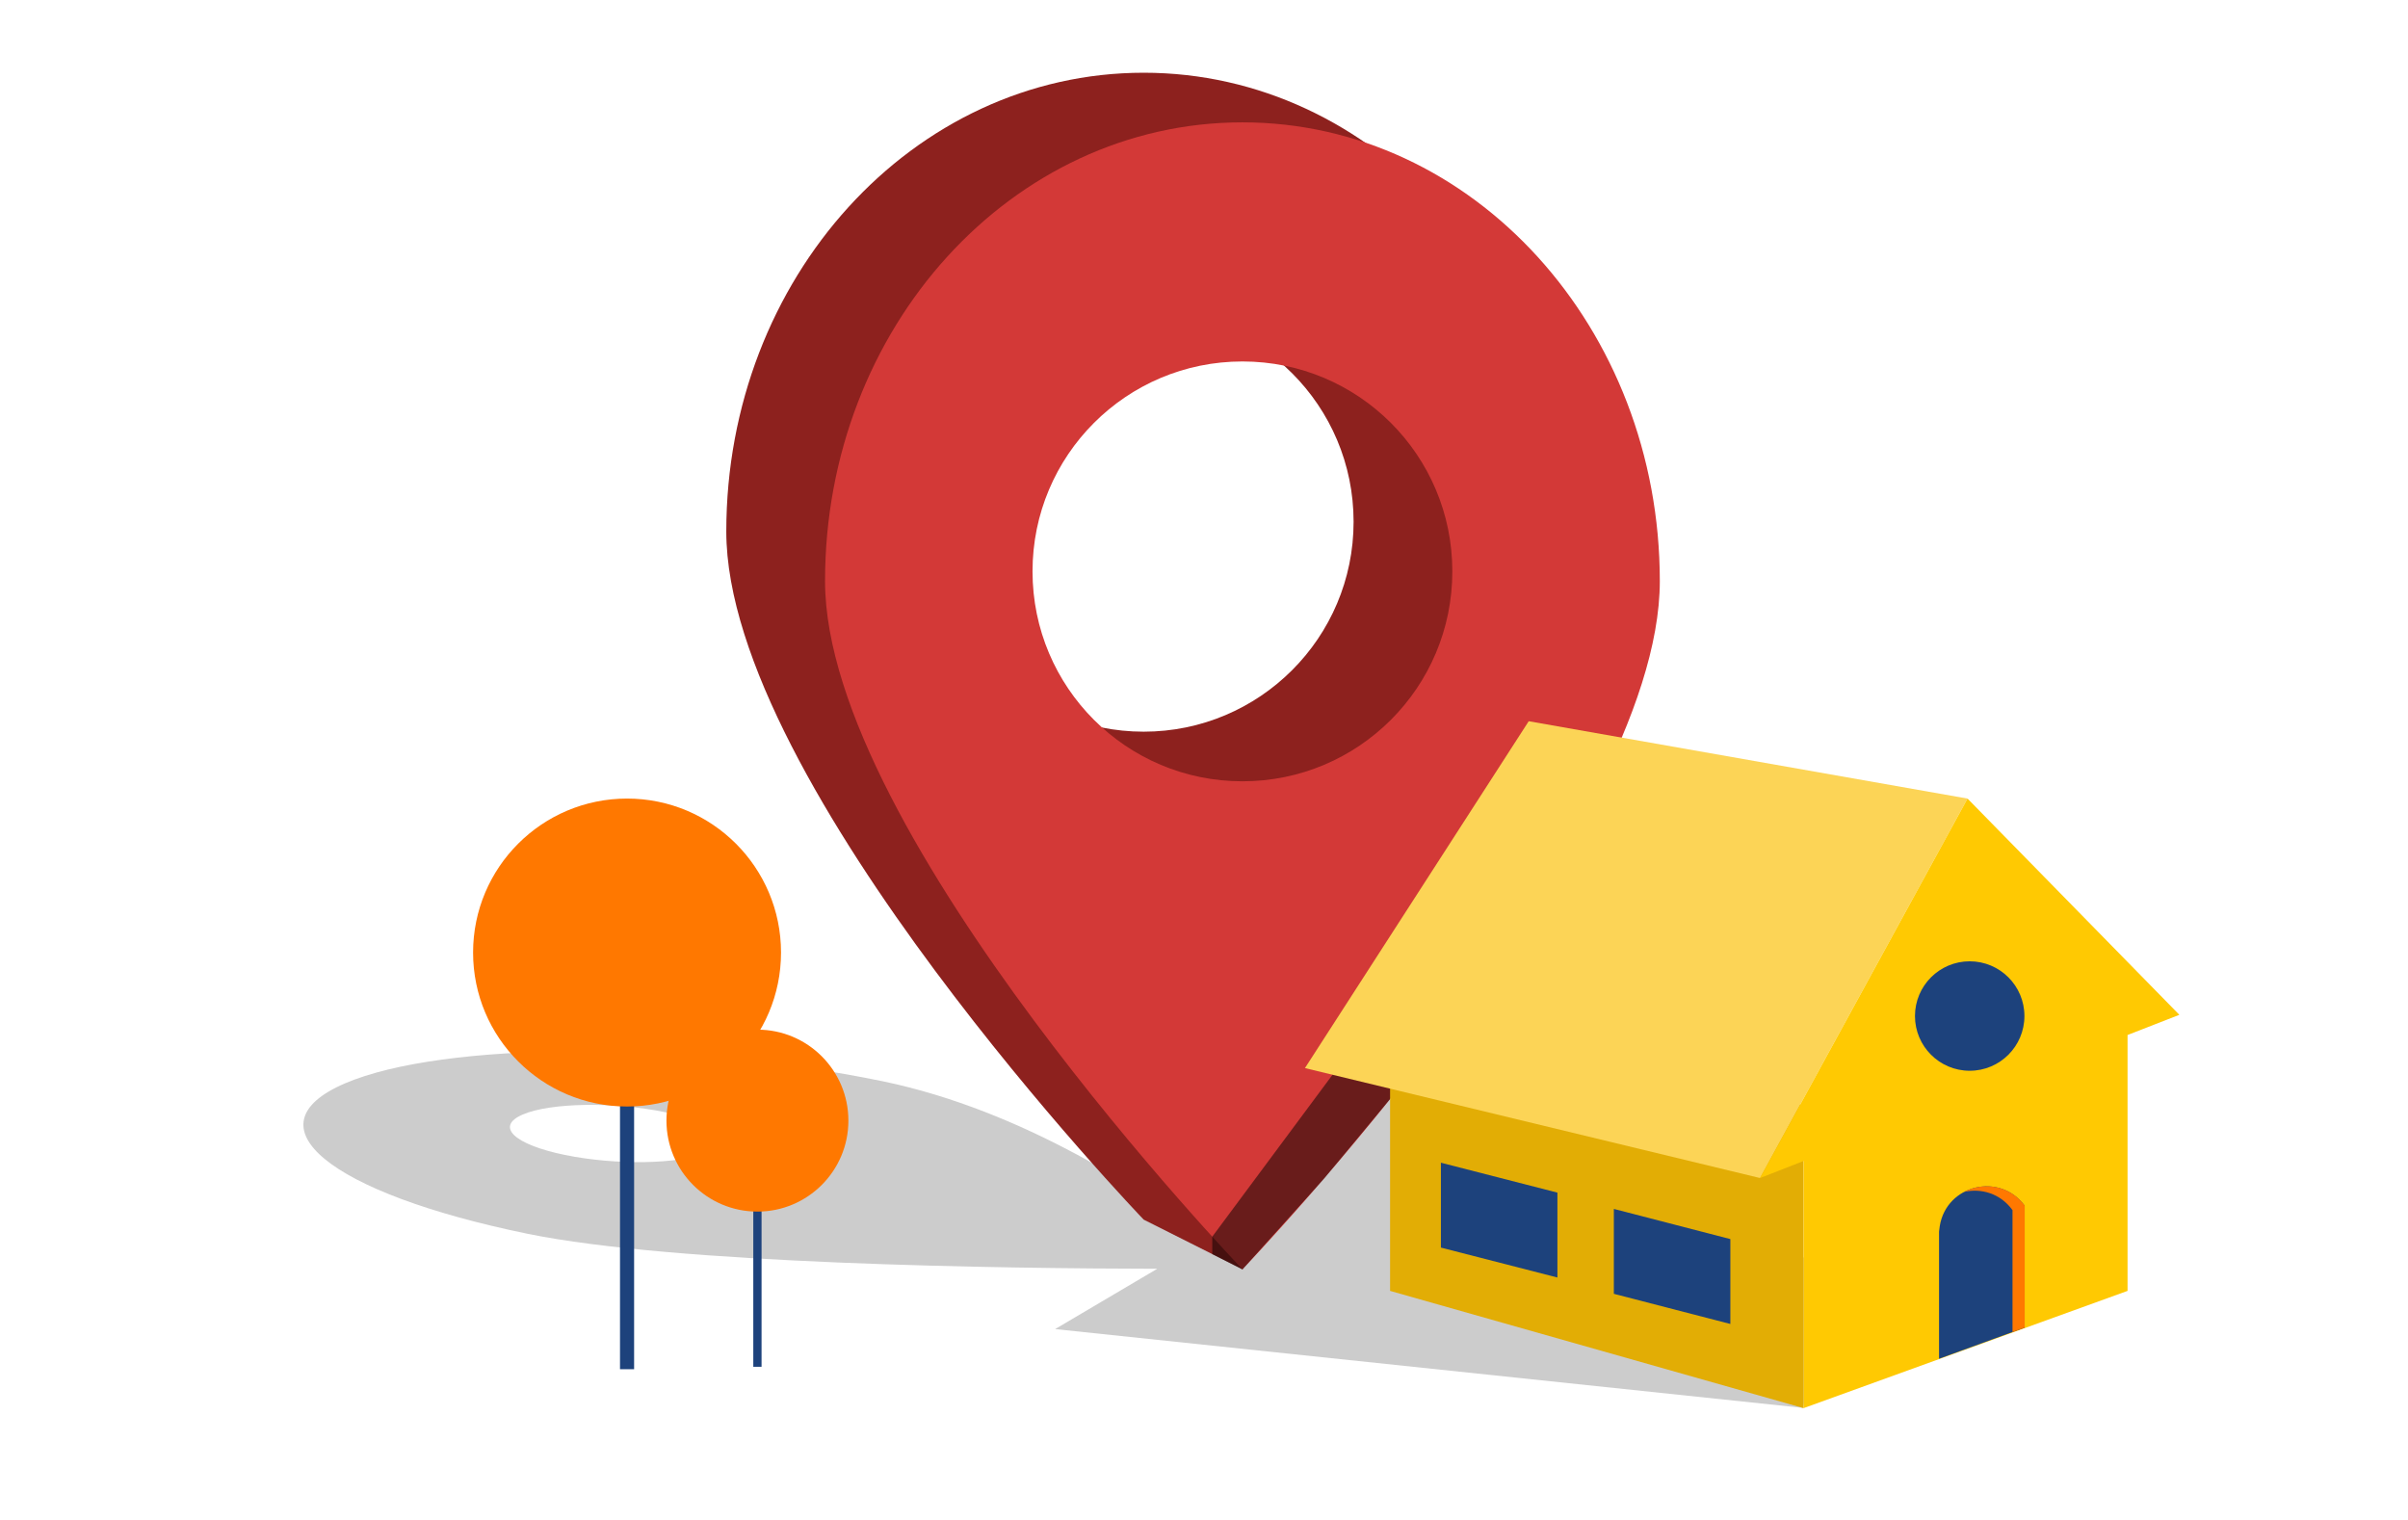 <svg xmlns="http://www.w3.org/2000/svg" viewBox="0 0 990 625" xmlns:v="https://vecta.io/nano"><path d="M672.4 484.5l-52.9-97.2L616 333 498.4 508.4l-1.7 1c-24.3-18.5-75.4-52.8-133.9-64.9-81.7-16.8-180.7-16.4-221 .9s-6.8 45 75 61.8c60.9 12.5 194.7 14.3 259 14.4l-42 24.8 307.5 32.4 10.5-57-79.4-37.3zm-381.8-10.7c-11.3 4.9-37.5 5.3-58.4 1s-28.7-11.7-17.3-16.6c11.3-4.9 37.5-5.3 58.4-1 20.9 4.2 28.6 11.7 17.3 16.6z" opacity=".2"/><path d="M470.2 29.9c-94.8 0-171.6 84.4-171.6 188.6s171.6 282.9 171.6 282.9l40.6 20.4s130.9-246.1 130.9-303.3c.1-104.2-76.8-188.6-171.5-188.6zm0 270.9c-47.7 0-86.3-38.6-86.3-86.3s38.6-86.3 86.3-86.3 86.3 38.6 86.3 86.3-38.7 86.3-86.3 86.3z" fill="#8d211e"/><path d="M510.8 50.3c-94.8 0-171.6 84.4-171.6 188.6s171.6 282.9 171.6 282.9S682.4 343 682.4 238.9 605.6 50.3 510.8 50.3zm0 270.9c-47.7 0-86.3-38.6-86.3-86.3s38.6-86.3 86.3-86.3 86.3 38.6 86.3 86.3-38.6 86.3-86.3 86.3z" fill="#d33937"/><path d="M549.8 439.2l-51.4 69.2v7.2l12.4 6.3 33.6-37.4 28.3-34.1 24.4-28-27.4-15.9z" opacity=".5"/><path d="M254.9 427.3h5.8v135.6h-5.8z" fill="#1d427c"/><circle cx="257.8" cy="391.6" r="63.3" fill="#ff7800"/><path d="M309.7 481.8h3.4v80.1h-3.4z" fill="#1d427c"/><circle cx="311.4" cy="460.7" r="37.4" fill="#ff7800"/><path d="M741.5 578.9l-170-48.2V406.3l170 48.2z" fill="#e2ad05"/><path d="M723.6 484.3l85.3-156-180.4-31.8-92 142.6z" fill="#fcd456"/><path d="M896 417.2l-87.1-88.9-85.3 156 17.9-7v101.6l133.2-48.2V425.5z" fill="#ffc902"/><g fill="#1d427c"><path d="M797.2 506.3v52.3l35.2-12.8v-50.1h0c-10.2-13.9-32.1-8.7-34.9 8.3l-.3 2.3z"/><circle cx="809.8" cy="417.7" r="22.5"/><path d="M640.3 525.2l-47.9-12.3V478l47.9 12.3zm71.1 19.1l-47.9-12.4V497l47.9 12.4z"/></g><path d="M832.4 495.6c-6.3-8.5-17-9.8-24.9-5.6 7-1.6 14.9.6 19.9 7.5h0v50.1l5-1.8v-50.2h0z" fill="#ff7800"/></svg>